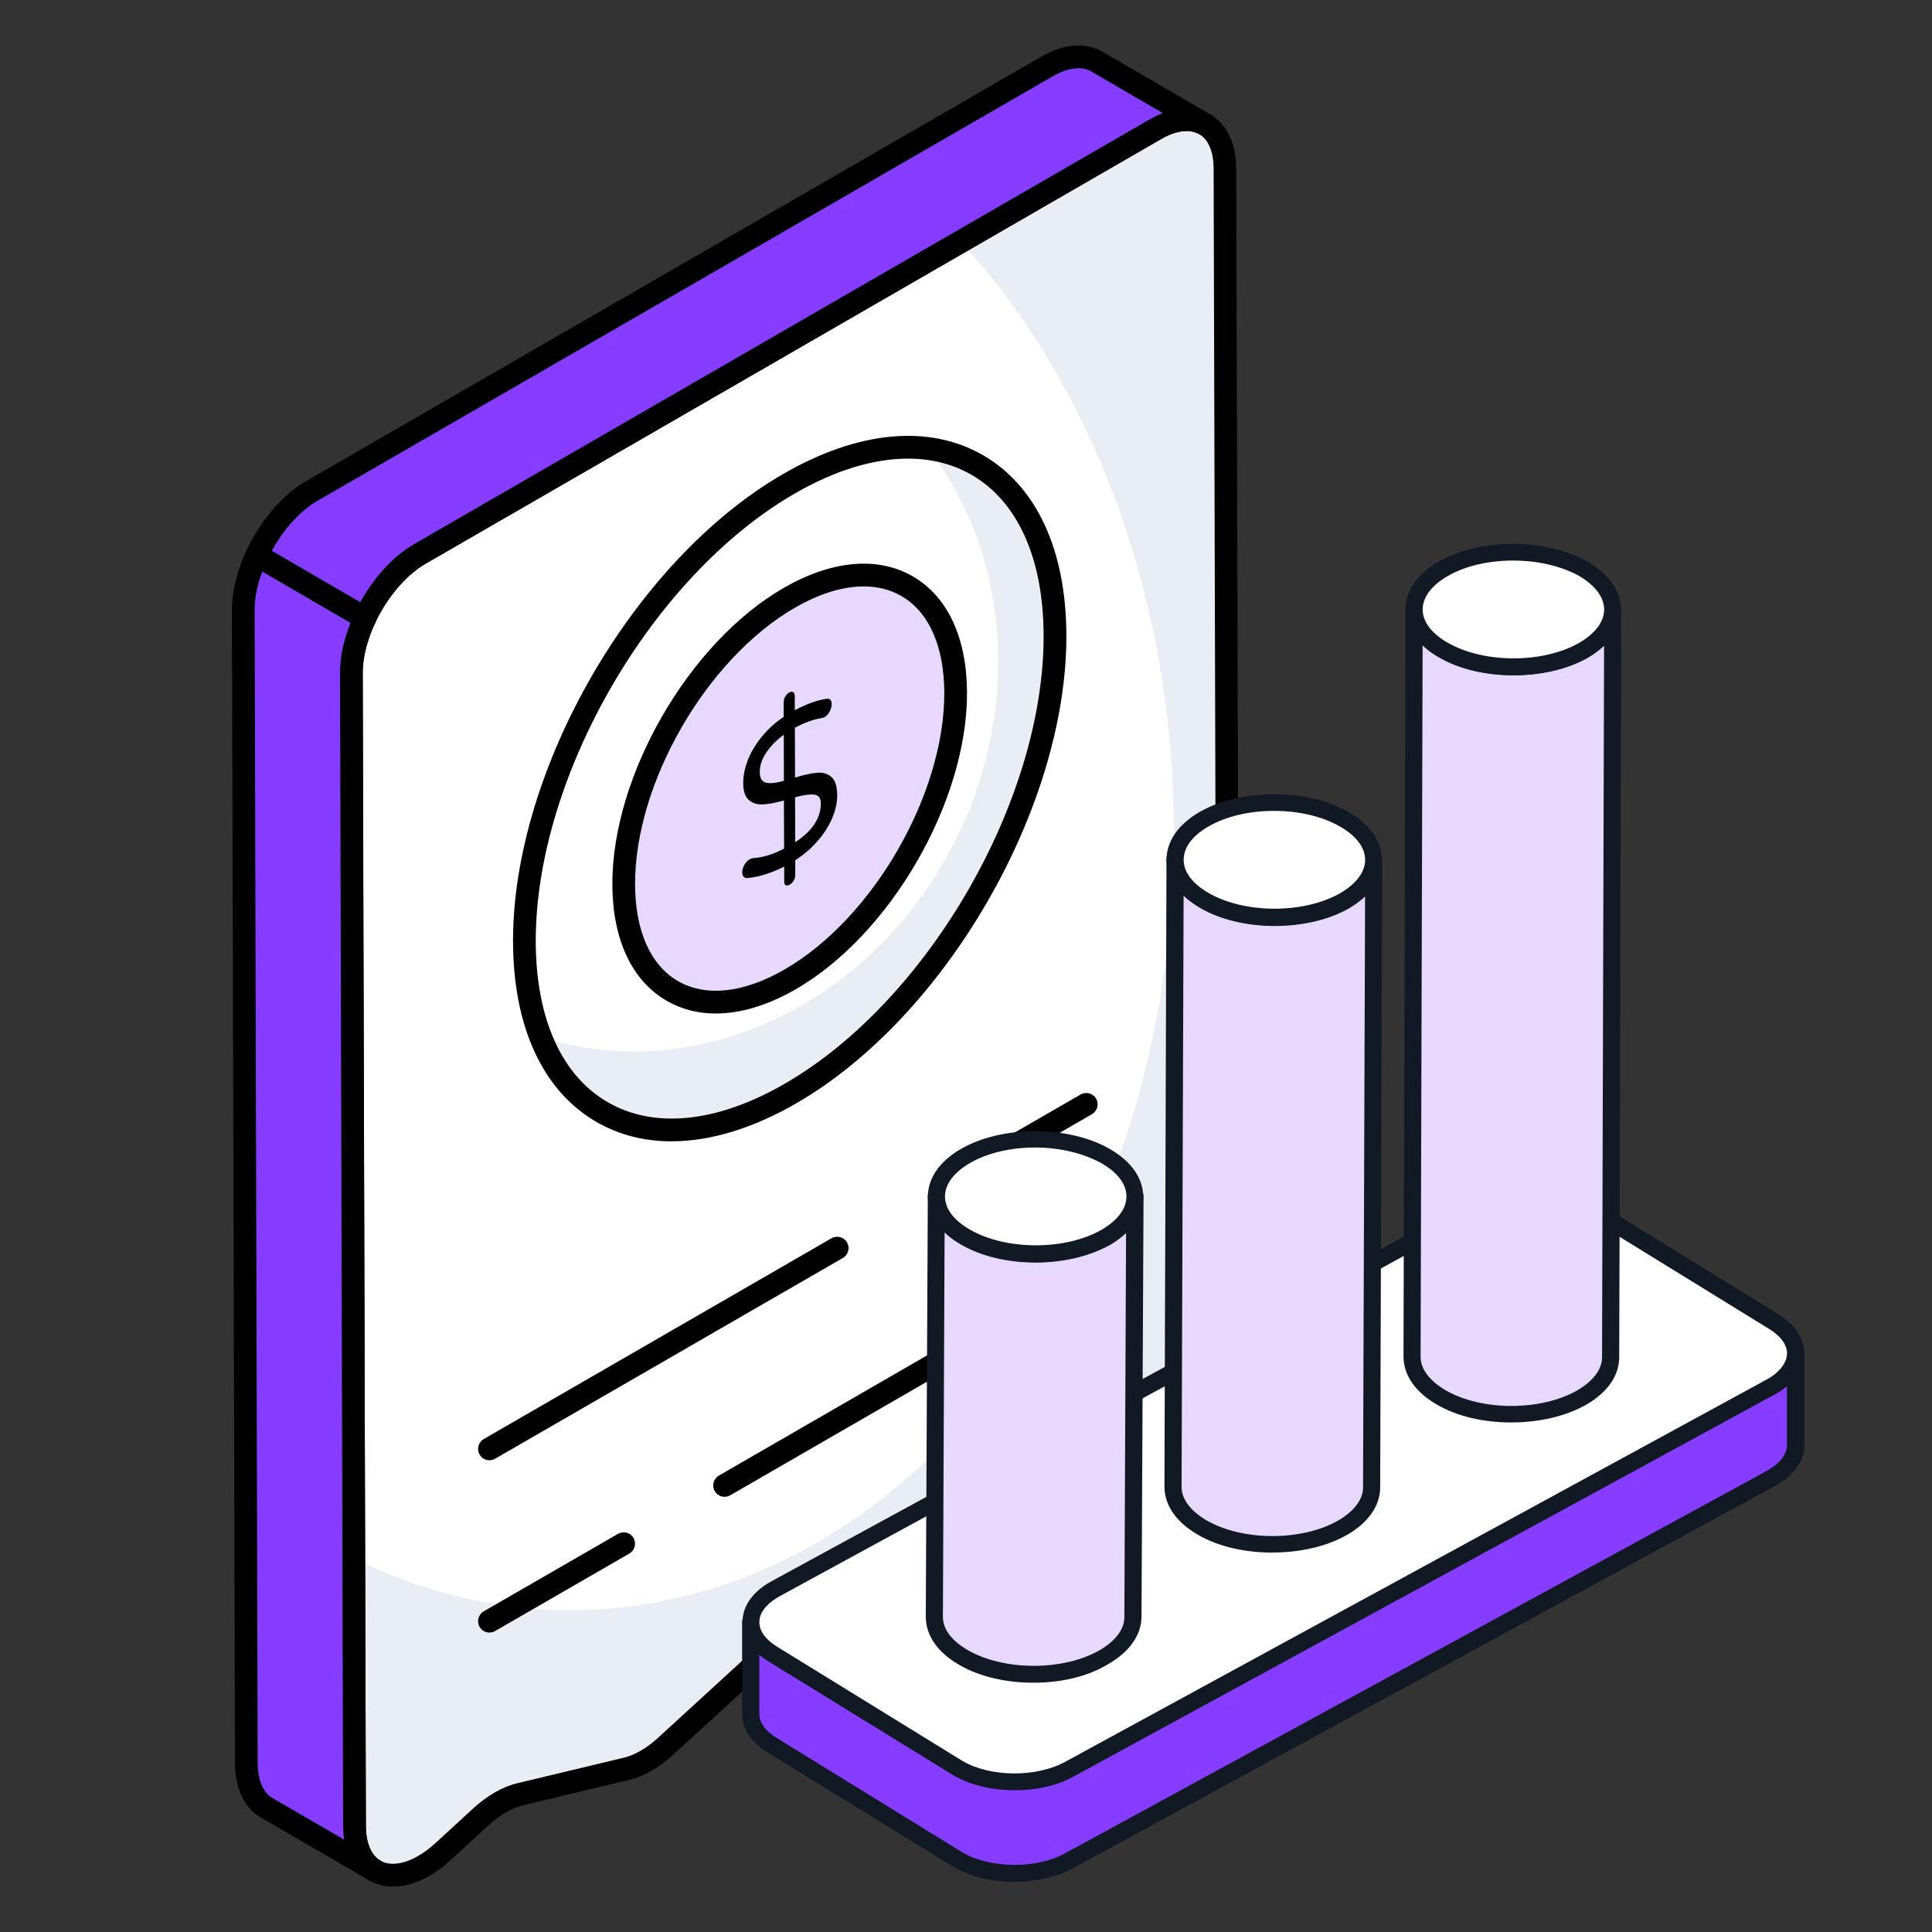 <?xml version="1.0" encoding="UTF-8"?>
<svg xmlns="http://www.w3.org/2000/svg" viewBox="0 0 512 512">
  <rect x="0" y="0" width="512" height="512" fill="#333333" stroke="none"/>
  <defs>
    <style>
      .cls-1 {
        fill: #e7d8ff;
      }

      .cls-2 {
        fill: #e9edf4;
      }

      .cls-3 {
        isolation: isolate;
      }

      .cls-4 {
        fill: #fff;
      }

      .cls-5 {
        fill: #863dff;
      }

      .cls-6 {
        fill: #111925;
      }
    </style>
  </defs>
  <g id="Layer_1" data-name="Layer 1">
    <g>
      <path class="cls-4" d="M306.25,34.22c10.12-5.84,18.32-1.12,18.36,10.51l.87,305.54c.03,11.98-8.48,26.01-18.26,31.66-1.7.98-3.43,1.71-5.17,2.13l-9.91,2.34c-1.69.4-3.43,1.12-5.17,2.13-1.74,1-3.48,2.3-5.17,3.84l-28.21,25.85c-1.69,1.54-3.43,2.84-5.17,3.84-1.74,1.01-3.48,1.72-5.17,2.13l-28.27,6.76c-1.69.4-3.43,1.12-5.17,2.13s-3.48,2.3-5.17,3.84l-28.21,25.85c-1.69,1.54-3.43,2.84-5.17,3.84-1.74,1.01-3.48,1.72-5.17,2.13l-28.31,6.79c-1.69.4-3.43,1.12-5.17,2.13s-3.48,2.3-5.17,3.84l-9.94,9.12c-1.74,1.6-3.49,2.89-5.19,3.87-9.76,5.64-18.31,1.43-18.35-10.54l-.87-305.54c-.03-11.63,8.16-25.82,18.28-31.66l194.88-112.52h0Z"/>
      <path class="cls-2" d="M325.49,350.27c0,11.97-8.51,25.98-18.3,31.62-1.66.98-3.39,1.73-5.12,2.18l-9.94,2.33c-1.73.38-3.47,1.13-5.2,2.11-1.73.98-3.46,2.26-5.12,3.84l-28.24,25.83c-1.66,1.58-3.46,2.86-5.19,3.84-1.73,1.05-3.46,1.73-5.12,2.18l-28.31,6.7c-1.66.45-3.39,1.13-5.2,2.18-1.73.98-3.46,2.26-5.12,3.84l-28.24,25.83c-1.66,1.51-3.39,2.86-5.12,3.84-1.81.98-3.54,1.73-5.2,2.11l-28.31,6.78c-1.73.45-3.47,1.13-5.2,2.18-1.73.98-3.46,2.26-5.12,3.84l-9.94,9.11c-1.81,1.58-3.54,2.86-5.19,3.84-9.79,5.65-18.37,1.43-18.37-10.54l-.23-71c17.84,8.88,37.19,13.78,57.52,13.78,88.32,0,159.85-92.24,159.85-205.85,0-62.87-21.91-119.12-56.47-156.84l51.58-29.82c10.16-5.8,18.37-1.05,18.37,10.54l.9,305.54h.03Z"/>
      <path d="M104.13,499.95c-2.29,0-4.43-.54-6.32-1.62-4.42-2.54-6.86-7.65-6.88-14.39l-.86-305.54c-.04-12.79,8.65-27.85,19.78-34.28L304.74,31.61c5.87-3.38,11.53-3.85,15.98-1.29,4.43,2.54,6.88,7.66,6.89,14.4l.87,305.54c.04,12.79-8.65,27.85-19.76,34.27-1.99,1.14-3.99,1.96-5.97,2.44l-9.93,2.35c-1.39.33-2.86.94-4.36,1.81-1.55.89-3.11,2.05-4.64,3.45l-28.21,25.85c-1.82,1.68-3.74,3.1-5.69,4.23-2.02,1.16-4.03,1.99-5.98,2.45l-28.27,6.76c-1.42.34-2.88.95-4.37,1.81-1.57.9-3.13,2.07-4.64,3.46l-28.22,25.85c-1.85,1.69-3.76,3.12-5.7,4.23-2,1.15-4.01,1.99-5.97,2.45l-28.31,6.79c-1.4.33-2.86.93-4.36,1.8-1.57.91-3.13,2.07-4.65,3.46l-9.93,9.13c-1.88,1.72-3.81,3.15-5.72,4.26-3.3,1.9-6.62,2.86-9.68,2.86v-.02ZM314.44,34.71c-1.97,0-4.25.71-6.68,2.12l-194.89,112.51c-9.12,5.26-16.8,18.57-16.77,29.04l.86,305.54c0,4.49,1.38,7.76,3.86,9.18,2.49,1.43,6.13.98,9.98-1.24,1.54-.89,3.11-2.06,4.67-3.49l9.93-9.12c1.84-1.68,3.75-3.1,5.7-4.23,2.01-1.16,4.02-1.99,5.99-2.45l28.3-6.78c1.4-.34,2.87-.95,4.37-1.82,1.56-.89,3.12-2.05,4.64-3.45l28.22-25.85c1.82-1.68,3.74-3.1,5.69-4.23,1.99-1.15,4-1.98,5.98-2.45l28.27-6.76c1.4-.34,2.87-.95,4.38-1.81,1.56-.9,3.13-2.07,4.63-3.46l28.22-25.85c1.86-1.7,3.77-3.13,5.7-4.23,2-1.15,4.01-1.98,5.97-2.45l9.92-2.35c1.4-.34,2.87-.94,4.36-1.8,9.11-5.26,16.78-18.56,16.75-29.04l-.87-305.54c-.01-4.5-1.39-7.77-3.88-9.2-.95-.55-2.06-.82-3.28-.82l-.02.03ZM306.25,34.22h.07-.07Z"/>
      <g>
        <path class="cls-5" d="M64.47,161.78l.81,305.51c.07,5.89,2.1,9.89,5.35,11.79l28.65,16.6c-3.25-1.83-5.28-5.89-5.35-11.72l-.81-305.58c-.03-4.68,1.34-9.77,3.59-14.59l-28.65-16.66c-2.25,4.83-3.62,9.94-3.6,14.65h.01Z"/>
        <path d="M99.28,498.68c-.5,0-1-.13-1.47-.39-.08-.04-.17-.1-.25-.14l-28.44-16.48c-4.35-2.54-6.78-7.63-6.85-14.35l-.81-305.54c-.03-4.93,1.31-10.43,3.88-15.93.36-.76,1.02-1.35,1.83-1.6.8-.24,1.68-.15,2.42.27l28.65,16.66c1.35.79,1.88,2.46,1.21,3.88-2.19,4.68-3.33,9.28-3.31,13.3l.82,305.59c.05,4.35,1.39,7.63,3.68,9.01l.17.1c1.43.82,1.93,2.65,1.11,4.1-.56.97-1.57,1.52-2.62,1.52h-.02ZM69.51,151.45c-1.36,3.63-2.05,7.15-2.03,10.31h0l.81,305.52c.05,4.5,1.42,7.77,3.86,9.19l19.05,11.04c-.17-1.12-.26-2.29-.27-3.51l-.82-305.61c-.02-4.14.93-8.71,2.78-13.34l-23.37-13.6h0Z"/>
      </g>
      <g>
        <path class="cls-5" d="M290.59,16.27c-3.32-1.9-7.93-1.63-13.01,1.29l-194.89,112.52c-6.01,3.47-11.31,9.94-14.63,17.05l28.65,16.66c3.32-7.1,8.62-13.58,14.63-17.05l194.89-112.52c5.08-2.91,9.69-3.18,13.01-1.29,0,0-28.65-16.66-28.65-16.66Z"/>
        <path d="M96.71,166.8c-.53,0-1.05-.14-1.51-.41l-28.65-16.66c-1.35-.78-1.88-2.46-1.21-3.88,3.75-8.04,9.53-14.74,15.85-18.39L276.07,14.95c5.89-3.37,11.57-3.84,16.01-1.29,0,0,.01,0,.02.01l28.65,16.66c1.43.83,1.92,2.67,1.1,4.11-.83,1.43-2.67,1.92-4.1,1.11-2.47-1.4-6.13-.96-10.02,1.28l-194.88,112.52c-5.2,3-10.22,8.88-13.41,15.71-.36.77-1.02,1.35-1.83,1.6-.29.09-.6.14-.9.14h0ZM72.03,145.95l23.44,13.63c3.71-6.72,8.83-12.25,14.37-15.45L304.73,31.61c1.15-.65,2.29-1.21,3.42-1.64l-19.06-11.09c-2.46-1.4-6.12-.94-10.01,1.29l-194.88,112.51c-4.57,2.63-8.99,7.49-12.16,13.26h-.01Z"/>
      </g>
      <g>
        <path class="cls-4" d="M209.06,128.21c38.86-22.43,70.4-4.43,70.52,40.19.13,44.58-31.21,98.95-70.06,121.39-38.83,22.42-70.42,4.38-70.55-40.2-.13-44.62,31.26-98.95,70.09-121.37h0Z"/>
        <path class="cls-2" d="M246.01,118.9c20.69,26.79,25.04,66.46,8.06,102-21.43,44.86-69.34,67.38-110.8,53.83,9.89,25.35,35.89,32.58,66.25,15.07,38.85-22.47,70.21-76.83,70.08-121.43-.09-29.05-13.5-46.82-33.58-49.48h0Z"/>
        <path d="M177.99,302.47c-7.23,0-13.93-1.7-19.87-5.11-14.22-8.19-22.09-25.15-22.16-47.77-.13-45.5,31.99-101.13,71.6-123.99,19.83-11.44,38.61-13.23,52.91-4.99,14.21,8.18,22.07,25.14,22.13,47.77.13,45.51-31.97,101.15-71.57,124.01-11.6,6.69-22.84,10.07-33.04,10.07h0ZM240.61,121.54c-9.14,0-19.38,3.12-30.04,9.28-37.94,21.9-68.71,75.17-68.59,118.75.06,20.38,6.86,35.49,19.14,42.56,12.37,7.12,29.03,5.37,46.89-4.96,37.93-21.9,68.68-75.18,68.56-118.77-.06-20.39-6.85-35.51-19.11-42.57-4.99-2.87-10.67-4.29-16.85-4.29h0ZM209.06,128.21h.07-.07Z"/>
        <path class="cls-1" d="M209.14,158.45c24.31-14.03,44.04-2.77,44.12,25.14.08,27.89-19.52,61.91-43.83,75.94-24.29,14.02-44.06,2.74-44.14-25.15-.08-27.91,19.56-61.91,43.85-75.93h0Z"/>
        <path d="M189.7,268.59c-4.72,0-9.1-1.11-12.99-3.35-9.26-5.33-14.39-16.29-14.43-30.86-.08-28.82,20.26-64.06,45.35-78.54,12.76-7.37,24.92-8.48,34.23-3.12,9.25,5.32,14.37,16.28,14.41,30.86.08,28.83-20.26,64.07-45.34,78.56-7.43,4.29-14.66,6.45-21.24,6.45h0ZM228.88,155.41c-5.52,0-11.73,1.9-18.23,5.65-23.42,13.52-42.42,46.4-42.35,73.31.04,12.33,4.09,21.44,11.41,25.65,7.39,4.25,17.41,3.14,28.21-3.1,23.42-13.51,42.4-46.41,42.33-73.32-.04-12.34-4.08-21.45-11.39-25.65-2.94-1.7-6.31-2.54-9.98-2.54h0ZM209.14,158.45h.07-.07Z"/>
        <path d="M220.3,205.88c1.03.87,1.56,2.49,1.57,4.89,0,1.96-.45,4.01-1.36,6.12-.92,2.12-2.22,4.15-3.9,6.06-1.69,1.92-3.64,3.59-5.86,5.02v3.94c.01.48-.12.95-.39,1.43-.27.47-.64.85-1.09,1.1-.42.24-.76.29-1.04.15-.27-.14-.41-.47-.41-.99v-3.94c-3.49,1.75-6.75,2.76-9.77,3.03-.38.04-.71-.08-.97-.36-.26-.27-.39-.65-.39-1.13,0-.63.19-1.28.55-1.96.37-.67.84-1.18,1.43-1.52.32-.18.62-.28.91-.3,2.61-.18,5.35-1.02,8.21-2.53l-.04-12.75c-2.19.6-4.04.95-5.53,1.03-1.5.09-2.75-.29-3.75-1.14s-1.5-2.36-1.51-4.54c0-1.92.4-3.93,1.21-6.03.82-2.1,2.03-4.15,3.66-6.16,1.62-2.02,3.57-3.79,5.86-5.33v-3.88c-.01-.48.12-.96.39-1.46.27-.49.62-.86,1.04-1.09.41-.24.77-.28,1.06-.12.29.17.43.49.44.97v3.82c3.17-1.67,5.96-2.67,8.42-3.02.91-.15,1.36.33,1.36,1.44,0,.59-.17,1.23-.53,1.91-.36.69-.82,1.2-1.4,1.53-.19.11-.45.18-.77.23-2.19.37-4.54,1.22-7.05,2.57l.04,13.2c2.33-.72,4.24-1.14,5.77-1.28,1.53-.15,2.81.22,3.84,1.09h0ZM210.73,223.2c4.54-2.98,6.8-6.4,6.79-10.25,0-1.44-.58-2.23-1.72-2.36-1.15-.14-2.84.09-5.1.69l.03,11.92ZM207.74,206.93l-.03-12.2c-1.93,1.41-3.47,2.98-4.63,4.7-1.16,1.73-1.74,3.44-1.73,5.15,0,1.62.55,2.57,1.63,2.83,1.08.26,2.67.1,4.76-.48"/>
      </g>
      <g>
        <g>
          <path class="cls-5" d="M253.26,312.65l34.61-19.98"/>
          <path d="M253.27,315.66c-1.04,0-2.06-.54-2.61-1.51-.83-1.44-.34-3.29,1.1-4.12l34.61-19.98c1.45-.82,3.29-.33,4.11,1.1.83,1.44.34,3.29-1.1,4.12l-34.61,19.98c-.47.27-.99.4-1.5.4h0Z"/>
        </g>
        <g>
          <path class="cls-5" d="M129.71,383.98l92.16-53.21"/>
          <path d="M129.71,386.99c-1.04,0-2.06-.54-2.61-1.51-.83-1.44-.34-3.29,1.1-4.12l92.16-53.21c1.44-.82,3.29-.33,4.11,1.1.83,1.44.34,3.29-1.1,4.12l-92.16,53.21c-.47.27-.99.4-1.5.4h0Z"/>
        </g>
        <g>
          <path class="cls-5" d="M192.03,393.66l95.84-55.33"/>
          <path d="M192.03,396.67c-1.04,0-2.06-.54-2.61-1.51-.83-1.44-.34-3.29,1.1-4.12l95.85-55.34c1.45-.82,3.29-.33,4.11,1.1.83,1.44.34,3.29-1.1,4.12l-95.85,55.34c-.47.27-.99.4-1.5.4h0Z"/>
        </g>
        <g>
          <path class="cls-5" d="M129.71,429.63l35.58-20.54"/>
          <path d="M129.71,432.65c-1.04,0-2.06-.54-2.61-1.51-.83-1.44-.34-3.29,1.1-4.12l35.58-20.54c1.45-.82,3.29-.33,4.11,1.1.83,1.44.34,3.29-1.1,4.12l-35.58,20.54c-.47.27-.99.4-1.5.4h0Z"/>
        </g>
      </g>
    </g>
  </g>
  <g id="Layer_2" data-name="Layer 2">
    <g class="cls-3">
      <g>
        <path class="cls-4" d="M475.84,358.64v24.32c0,3.18-2.18,6.44-6.62,8.89l-185.94,101.28c-1.63.91-3.54,1.63-5.44,2.18-5.17,1.45-11.25,1.54-16.61.36-2.72-.54-5.17-1.54-7.35-2.72l-49.19-30.31c-3.81-2.36-5.81-5.35-5.72-8.44v-24.32c0,2.99,1.91,6.08,5.81,8.44l49.19,30.31c2.18,1.18,4.63,2.18,7.26,2.72,5.35,1.18,11.34,1.09,16.61-.36,2-.54,3.81-1.27,5.54-2.18l185.85-101.28c4.45-2.36,6.62-5.54,6.62-8.89h0Z"/>
        <path class="cls-6" d="M268.84,498.66c-2.72,0-5.54-.27-8.08-.91-2.9-.64-5.63-1.63-7.99-2.99l-49.28-30.31c-4.45-2.72-6.9-6.44-6.81-10.35v-24.23c0-1.27,1-2.27,2.27-2.27s2.27,1,2.27,2.27c0,2.36,1.63,4.63,4.72,6.53l49.19,30.31c1.91,1.09,4.08,1.91,6.62,2.45,5.08,1.09,10.71,1,15.52-.27,1.91-.54,3.54-1.18,4.99-2l185.85-101.28c3.45-1.81,5.44-4.36,5.44-6.9,0-1.27,1-2.27,2.27-2.27s2.27,1,2.27,2.27v24.32c0,4.27-2.9,8.17-7.8,10.8l-185.94,101.18c-1.72,1-3.81,1.81-5.99,2.36-2.9.82-6.17,1.27-9.53,1.27ZM201.23,438.5v15.61c0,2.36,1.63,4.63,4.72,6.53l49.19,30.31c1.91,1.09,4.17,1.91,6.62,2.45,5.08,1.18,10.71,1,15.52-.36,1.91-.45,3.54-1.09,4.99-1.91l185.94-101.28c3.45-1.91,5.44-4.36,5.44-6.9v-15.61c-1,.82-2.09,1.54-3.27,2.18l-185.94,101.28c-1.72,1-3.81,1.81-5.99,2.36-5.54,1.54-11.8,1.63-17.7.36-2.9-.64-5.54-1.63-7.9-2.99l-49.28-30.31c-.82-.54-1.63-1.09-2.36-1.72Z"/>
      </g>
      <g>
        <path class="cls-5" d="M475.84,358.73v24.32c0,3.27-2.27,6.44-6.62,8.89l-185.94,101.18c-8.35,4.54-21.33,4.36-29.4-.27l-49.19-30.31c-3.9-2.36-5.81-5.35-5.81-8.44v-24.32c0,3.09,1.91,6.08,5.81,8.44l49.19,30.31c8.08,4.63,21.05,4.81,29.4.27l185.94-101.18c4.45-2.45,6.62-5.63,6.62-8.89Z"/>
        <path class="cls-6" d="M268.84,498.66c-5.81,0-11.62-1.27-16.06-3.9l-49.19-30.31c-4.45-2.72-6.9-6.44-6.81-10.35v-24.23c0-1.27,1-2.27,2.27-2.27s2.27,1,2.27,2.27c0,2.36,1.72,4.63,4.72,6.53l49.19,30.31c7.35,4.27,19.6,4.36,27.13.18l185.85-101.28c3.45-1.91,5.44-4.36,5.44-6.9,0-1.27,1-2.27,2.27-2.27s2.27,1,2.27,2.27v24.23c0,4.27-2.9,8.17-7.8,10.8l-186.04,101.37c-4.36,2.36-9.89,3.54-15.52,3.54ZM201.23,438.5v15.7c0,2.27,1.63,4.63,4.72,6.44l49.19,30.31c7.35,4.27,19.6,4.36,27.13.18l185.85-101.28c3.45-1.91,5.44-4.36,5.44-6.9v-15.61c-1,.82-2.09,1.54-3.27,2.18l-185.85,101.28c-8.98,4.9-22.87,4.72-31.67-.27l-49.19-30.31c-.82-.54-1.63-1.09-2.36-1.72Z"/>
      </g>
      <g>
        <path class="cls-4" d="M420.94,319.98l49.19,30.31c7.99,4.9,7.62,12.7-.82,17.33l-185.94,101.18c-8.35,4.54-21.33,4.36-29.4-.27l-49.19-30.31c-7.99-4.9-7.62-12.7.91-17.33l185.85-101.28c8.26-4.45,21.33-4.27,29.4.36Z"/>
        <path class="cls-6" d="M268.93,474.43c-5.81,0-11.62-1.27-16.06-3.9l-49.28-30.31c-4.54-2.81-6.9-6.53-6.81-10.62.09-4.17,2.9-7.99,7.8-10.62l185.85-101.28c8.98-4.9,22.87-4.72,31.58.27h.09l49.19,30.31c4.54,2.81,6.9,6.53,6.81,10.62-.09,4.17-2.9,7.99-7.8,10.62l-185.85,101.28c-4.36,2.45-9.98,3.63-15.52,3.63ZM405.96,318.62c-4.81,0-9.62,1-13.34,2.99l-185.94,101.37c-3.45,1.91-5.44,4.36-5.44,6.81-.09,2.36,1.63,4.72,4.72,6.62l49.19,30.31c7.35,4.27,19.51,4.36,27.13.18l185.85-101.28c3.36-1.81,5.35-4.36,5.44-6.81.09-2.36-1.63-4.72-4.72-6.62l-49.19-30.31c-3.63-2.18-8.71-3.27-13.7-3.27Z"/>
      </g>
    </g>
    <g class="cls-3">
      <g>
        <path class="cls-1" d="M300.69,317.17l-.54,111.44c0,3.9-2.54,7.71-7.62,10.71-10.25,5.99-26.86,5.99-37.21,0-5.17-2.99-7.71-6.9-7.71-10.8l.54-111.44c0,3.9,2.54,7.8,7.71,10.8,10.25,5.9,26.95,5.9,37.21,0,5.08-2.9,7.62-6.81,7.62-10.71Z"/>
        <path class="cls-6" d="M273.92,445.94c-7.17,0-14.25-1.54-19.69-4.72-5.72-3.27-8.89-7.8-8.89-12.8l.54-111.44c0-1.27,1-2.27,2.27-2.27s2.27,1,2.27,2.27c0,3.27,2.36,6.35,6.62,8.8,9.62,5.54,25.32,5.54,34.94,0,4.17-2.45,6.44-5.54,6.53-8.71v-.09c0-1.27,1-2.27,2.27-2.27s2.27,1,2.27,2.27l-.54,111.35c0,4.9-3.09,9.35-8.71,12.61-5.63,3.45-12.7,4.99-19.87,4.99ZM250.33,326.6l-.45,101.91c0,3.27,2.36,6.35,6.62,8.8,9.62,5.54,25.32,5.54,34.94,0,4.17-2.45,6.53-5.54,6.53-8.71l.45-101.91c-1.18,1.09-2.54,2.18-4.17,3.09-10.89,6.26-28.5,6.35-39.48,0-1.72-.91-3.18-2-4.45-3.18Z"/>
      </g>
      <g>
        <path class="cls-4" d="M292.89,306.37c10.25,5.9,10.35,15.61.09,21.51-10.25,5.99-26.86,5.99-37.21,0-10.25-5.9-10.35-15.61-.09-21.51,10.35-5.9,26.95-5.9,37.21,0Z"/>
        <path class="cls-6" d="M274.47,334.59c-7.17,0-14.25-1.54-19.69-4.72-5.72-3.27-8.8-7.8-8.89-12.7,0-4.9,3.09-9.44,8.8-12.7,10.8-6.26,28.5-6.26,39.38,0,5.72,3.27,8.89,7.8,8.89,12.7s-3.09,9.35-8.71,12.7c-5.54,3.09-12.61,4.72-19.78,4.72ZM274.38,304.1c-6.35,0-12.61,1.36-17.42,4.17-4.17,2.45-6.53,5.54-6.53,8.8s2.36,6.35,6.62,8.8c9.62,5.54,25.32,5.54,34.94,0,4.17-2.45,6.53-5.54,6.53-8.8s-2.36-6.35-6.62-8.8c-4.9-2.72-11.25-4.17-17.51-4.17Z"/>
      </g>
    </g>
    <g class="cls-3">
      <g>
        <path class="cls-1" d="M363.95,227.96l-.54,166.25c0,3.9-2.54,7.71-7.62,10.71-10.25,5.99-26.86,5.99-37.21,0-5.17-2.99-7.71-6.9-7.71-10.8l.54-166.25c0,3.9,2.54,7.8,7.71,10.8,10.25,5.9,26.95,5.9,37.21,0,5.08-2.99,7.62-6.9,7.62-10.71Z"/>
        <path class="cls-6" d="M337.17,411.45c-7.17,0-14.25-1.54-19.69-4.72-5.72-3.27-8.89-7.8-8.89-12.8l.54-166.25c0-1.27,1-2.27,2.27-2.27s2.27,1,2.27,2.27c0,3.27,2.36,6.35,6.62,8.89,9.62,5.54,25.32,5.54,34.94,0,4.17-2.45,6.53-5.54,6.53-8.71,0-1.27,1-2.27,2.27-2.27s2.27,1,2.27,2.27l-.54,166.25c0,4.9-3.09,9.35-8.71,12.61-5.54,3.18-12.7,4.72-19.87,4.72ZM313.67,237.31l-.54,156.72c0,3.27,2.36,6.35,6.62,8.89,9.62,5.54,25.32,5.54,34.94,0,4.17-2.45,6.53-5.54,6.53-8.71l.54-156.63c-1.18,1.09-2.63,2.18-4.17,3.09-10.8,6.26-28.5,6.35-39.38,0-1.81-1.09-3.36-2.18-4.54-3.36Z"/>
      </g>
      <g>
        <path class="cls-4" d="M356.23,217.07c10.25,5.9,10.35,15.61.09,21.51-10.25,5.99-26.86,5.99-37.21,0-10.35-5.99-10.35-15.61-.09-21.51,10.25-5.9,26.95-5.9,37.21,0Z"/>
        <path class="cls-6" d="M337.72,245.29c-7.17,0-14.25-1.54-19.69-4.72-5.72-3.27-8.8-7.8-8.89-12.7,0-4.9,3.09-9.44,8.8-12.7,10.8-6.26,28.5-6.26,39.38,0,5.72,3.27,8.89,7.8,8.89,12.7s-3.09,9.35-8.71,12.7c-5.44,3.09-12.61,4.72-19.78,4.72ZM337.63,214.89c-6.35,0-12.61,1.36-17.42,4.17-4.27,2.45-6.53,5.54-6.53,8.8s2.36,6.35,6.62,8.8c9.62,5.54,25.32,5.54,34.94,0,4.17-2.45,6.53-5.54,6.53-8.8s-2.36-6.35-6.62-8.8c-4.9-2.81-11.16-4.17-17.51-4.17Z"/>
      </g>
    </g>
    <g>
      <path class="cls-1" d="M427.29,161.62l-.54,198.1c0,3.9-2.54,7.71-7.62,10.71-10.25,5.99-26.86,5.99-37.21,0-5.17-2.99-7.71-6.9-7.71-10.8l.54-198.1c0,3.9,2.54,7.8,7.71,10.8,10.25,5.9,26.95,5.9,37.21,0,5.08-2.99,7.62-6.9,7.62-10.71Z"/>
      <path class="cls-6" d="M400.52,376.97c-7.17,0-14.25-1.54-19.69-4.72-5.72-3.27-8.89-7.8-8.89-12.8l.54-198.1c0-1.27,1-2.27,2.27-2.27s2.27,1,2.27,2.27c0,3.27,2.36,6.35,6.62,8.89,9.62,5.54,25.32,5.54,34.94,0,4.17-2.45,6.44-5.54,6.53-8.71,0-1.27,1-2.27,2.27-2.27s2.27,1,2.27,2.27l-.54,198.1c0,4.9-3.09,9.35-8.71,12.61-5.63,3.18-12.7,4.72-19.87,4.72ZM377.01,170.97l-.54,188.58c0,3.27,2.36,6.35,6.62,8.89,9.62,5.54,25.32,5.54,34.94,0,4.17-2.45,6.53-5.54,6.53-8.71l.54-188.58c-1.18,1.09-2.63,2.18-4.17,3.09-10.8,6.26-28.5,6.35-39.38,0-1.91-1-3.36-2.09-4.54-3.27Z"/>
    </g>
    <g>
      <path class="cls-4" d="M419.48,150.73c10.25,5.9,10.35,15.61.09,21.51-10.25,5.99-26.86,5.99-37.21,0s-10.35-15.61-.09-21.51c10.35-5.9,26.95-5.9,37.21,0Z"/>
      <path class="cls-6" d="M401.06,178.95c-7.17,0-14.25-1.54-19.69-4.72-5.72-3.27-8.8-7.8-8.89-12.7,0-4.9,3.09-9.44,8.8-12.7,10.8-6.26,28.5-6.26,39.38,0,5.72,3.27,8.89,7.8,8.89,12.7s-3.09,9.35-8.71,12.7c-5.54,3.09-12.61,4.72-19.78,4.72ZM400.97,148.55c-6.35,0-12.61,1.36-17.42,4.17-4.17,2.45-6.53,5.54-6.53,8.8s2.36,6.35,6.62,8.8c9.62,5.54,25.32,5.54,34.94,0,4.17-2.45,6.53-5.54,6.53-8.8s-2.36-6.35-6.62-8.89c-4.9-2.72-11.25-4.08-17.51-4.08Z"/>
    </g>
  </g>
</svg>